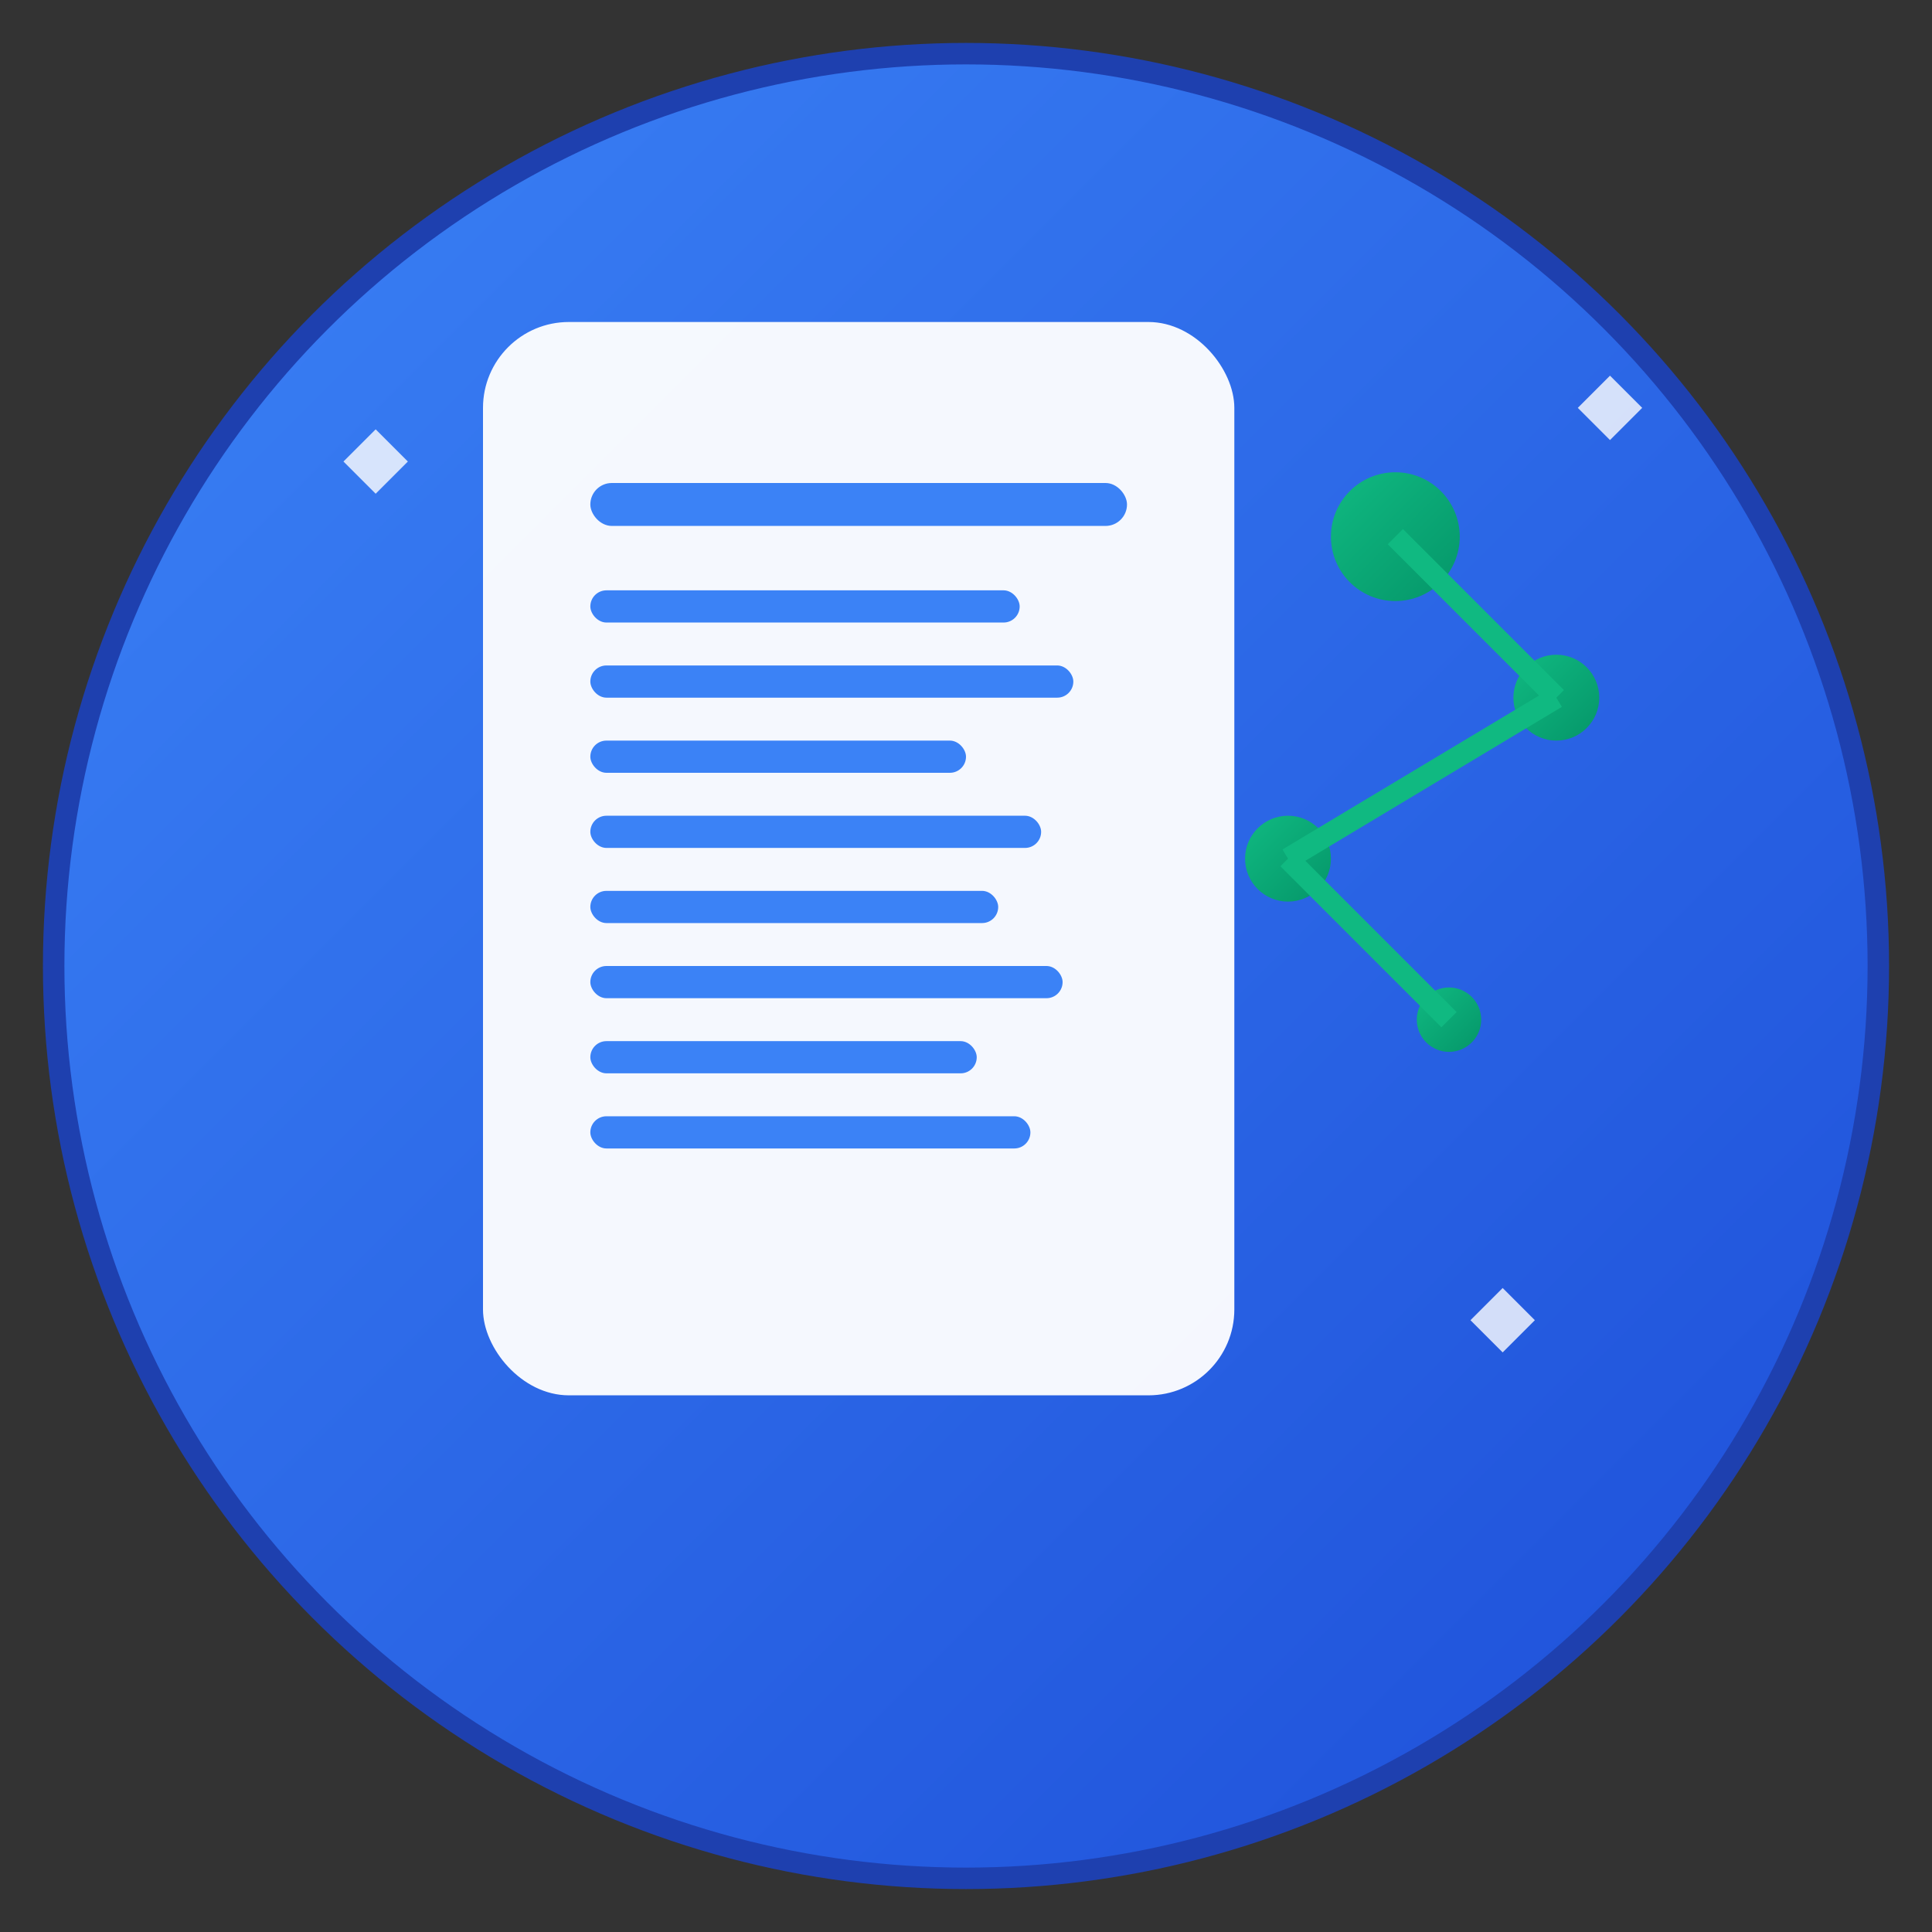 <svg xmlns="http://www.w3.org/2000/svg" viewBox="0 0 180 180" width="180" height="180">
  <rect x="0" y="0" width="180" height="180" fill="#333333" stroke="none"/>
  <defs>
    <linearGradient id="appleGrad1" x1="0%" y1="0%" x2="100%" y2="100%">
      <stop offset="0%" style="stop-color:#3b82f6;stop-opacity:1" />
      <stop offset="100%" style="stop-color:#1d4ed8;stop-opacity:1" />
    </linearGradient>
    <linearGradient id="appleGrad2" x1="0%" y1="0%" x2="100%" y2="100%">
      <stop offset="0%" style="stop-color:#10b981;stop-opacity:1" />
      <stop offset="100%" style="stop-color:#059669;stop-opacity:1" />
    </linearGradient>
  </defs>
  
  <!-- Background circle -->
  <circle cx="90" cy="90" r="85" fill="url(#appleGrad1)" stroke="#1e40af" stroke-width="2"/>
  
  <!-- Document icon -->
  <rect x="45" y="30" width="70" height="100" rx="8" fill="white" opacity="0.95"/>
  <rect x="55" y="45" width="50" height="4" rx="2" fill="#3b82f6"/>
  <rect x="55" y="55" width="40" height="3" rx="1.5" fill="#3b82f6"/>
  <rect x="55" y="62" width="45" height="3" rx="1.5" fill="#3b82f6"/>
  <rect x="55" y="69" width="35" height="3" rx="1.5" fill="#3b82f6"/>
  <rect x="55" y="76" width="42" height="3" rx="1.5" fill="#3b82f6"/>
  <rect x="55" y="83" width="38" height="3" rx="1.5" fill="#3b82f6"/>
  <rect x="55" y="90" width="44" height="3" rx="1.5" fill="#3b82f6"/>
  <rect x="55" y="97" width="36" height="3" rx="1.5" fill="#3b82f6"/>
  <rect x="55" y="104" width="41" height="3" rx="1.5" fill="#3b82f6"/>
  
  <!-- AI circuit pattern -->
  <circle cx="130" cy="50" r="6" fill="url(#appleGrad2)"/>
  <circle cx="145" cy="65" r="4" fill="url(#appleGrad2)"/>
  <circle cx="120" cy="80" r="4" fill="url(#appleGrad2)"/>
  <circle cx="135" cy="95" r="3" fill="url(#appleGrad2)"/>
  
  <!-- Connecting lines -->
  <line x1="130" y1="50" x2="145" y2="65" stroke="#10b981" stroke-width="2"/>
  <line x1="145" y1="65" x2="120" y2="80" stroke="#10b981" stroke-width="2"/>
  <line x1="120" y1="80" x2="135" y2="95" stroke="#10b981" stroke-width="2"/>
  
  <!-- Sparkle effects -->
  <path d="M 35 40 L 38 43 L 35 46 L 32 43 Z" fill="white" opacity="0.8"/>
  <path d="M 150 35 L 153 38 L 150 41 L 147 38 Z" fill="white" opacity="0.8"/>
  <path d="M 140 120 L 143 123 L 140 126 L 137 123 Z" fill="white" opacity="0.8"/>
</svg> 